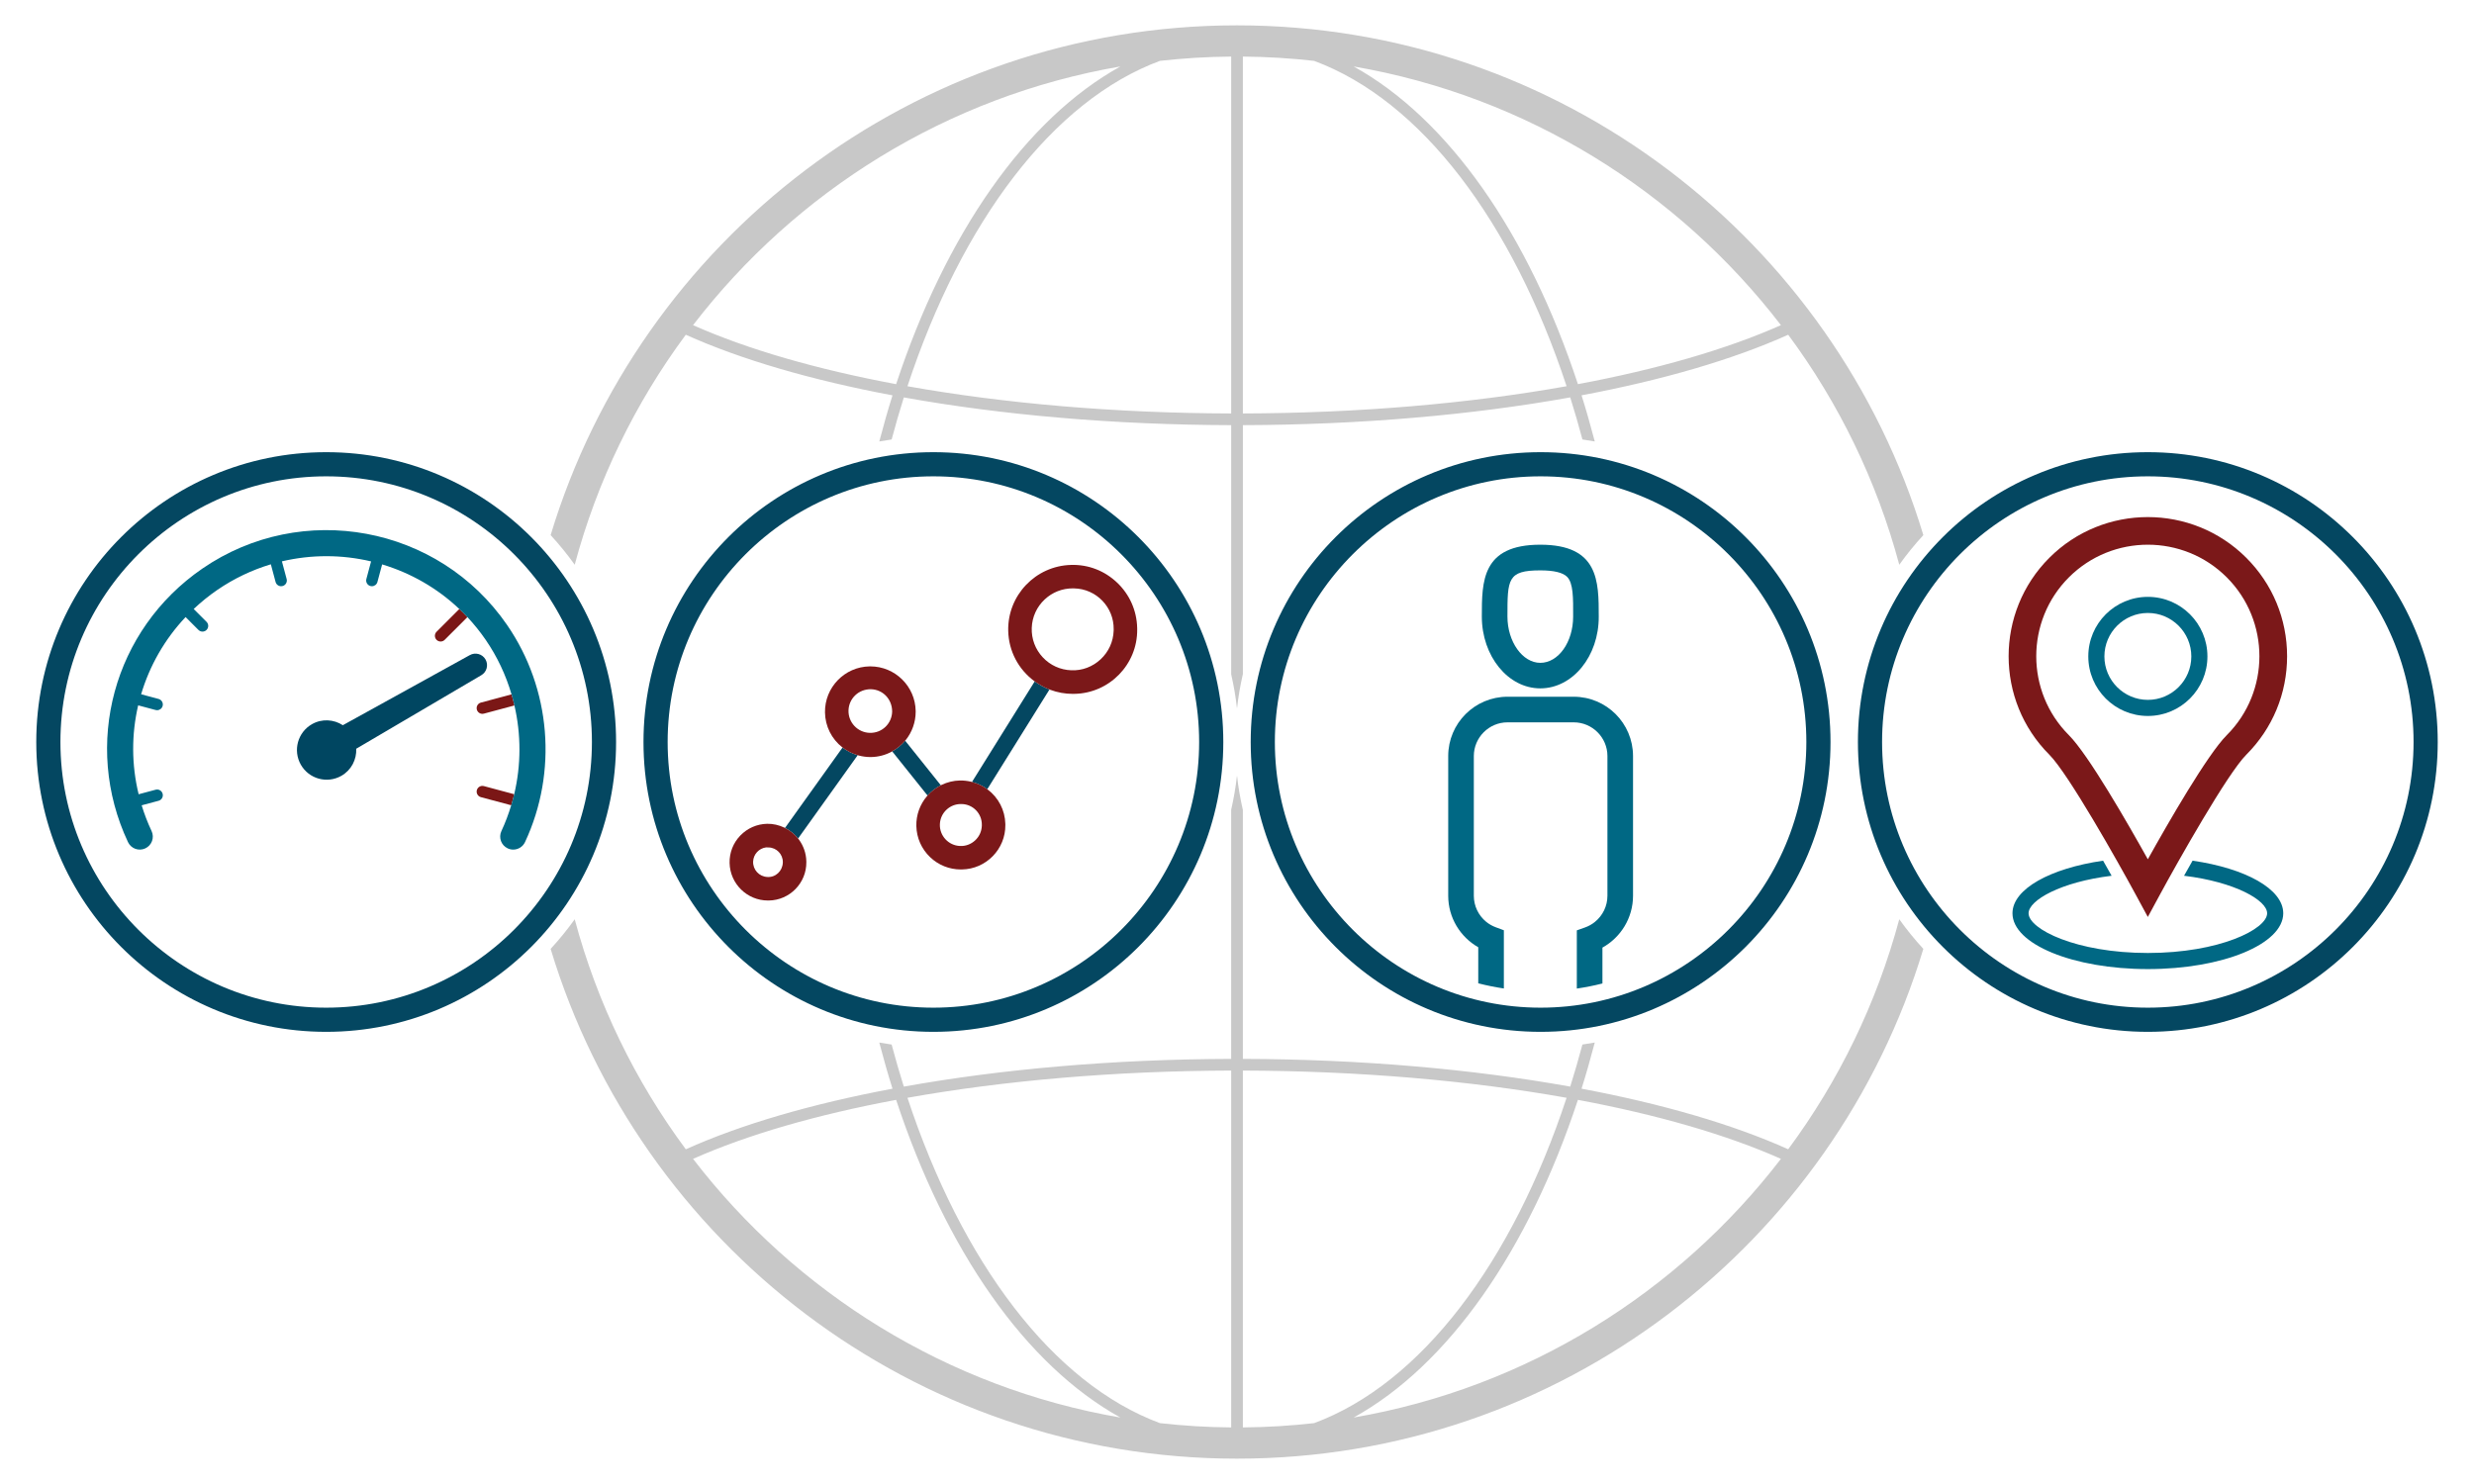 <?xml version="1.0" encoding="utf-8"?>
<!-- Generator: Adobe Illustrator 20.0.0, SVG Export Plug-In . SVG Version: 6.00 Build 0)  -->
<svg version="1.1" id="Layer_1" xmlns="http://www.w3.org/2000/svg" xmlns:xlink="http://www.w3.org/1999/xlink" x="0px" y="0px"
	 viewBox="0 0 432 259.2" enable-background="new 0 0 432 259.2" xml:space="preserve">
<g>
	<g>
		<circle fill-rule="evenodd" clip-rule="evenodd" fill="none" cx="56.956" cy="129.6" r="50.622"/>
	</g>
	<g>
		<g>
			<circle fill-rule="evenodd" clip-rule="evenodd" fill="none" cx="56.956" cy="129.6" r="50.622"/>
			<path fill="#044761" d="M56.956,83.197c25.587,0,46.403,20.816,46.403,46.403c0,25.587-20.816,46.403-46.403,46.403
				c-25.587,0-46.404-20.816-46.404-46.403C10.552,104.013,31.369,83.197,56.956,83.197 M56.956,78.979
				c-27.959,0-50.623,22.664-50.623,50.622s22.664,50.622,50.623,50.622c27.957,0,50.622-22.664,50.622-50.622
				S84.913,78.979,56.956,78.979L56.956,78.979z"/>
		</g>
	</g>
</g>
<g>
	<g>
		<g>
			<g>
				<g>
					<path fill="#044761" d="M375.045,83.197c25.587,0,46.403,20.816,46.403,46.403c0,25.587-20.816,46.403-46.403,46.403
						c-25.587,0-46.404-20.816-46.404-46.403C328.641,104.013,349.458,83.197,375.045,83.197 M375.045,78.979
						c-27.959,0-50.623,22.664-50.623,50.622s22.664,50.622,50.623,50.622c27.957,0,50.622-22.664,50.622-50.622
						S403.002,78.979,375.045,78.979L375.045,78.979z"/>
				</g>
				<g>
					<g>
						<g>
							<g>
								<path fill="#006884" d="M382.857,150.328c-0.508,0.891-1.003,1.768-1.487,2.634c8.915,1.083,14.507,4.292,14.507,6.556
									c0,2.76-8.307,6.932-20.828,6.932s-20.828-4.173-20.828-6.932c0-2.263,5.589-5.471,14.5-6.555
									c-0.485-0.865-0.979-1.742-1.487-2.633c-9.21,1.331-15.825,4.937-15.825,9.188c0,5.382,10.584,9.745,23.641,9.745
									c13.056,0,23.641-4.363,23.641-9.745C398.689,155.265,392.071,151.659,382.857,150.328z"/>
							</g>
						</g>
					</g>
				</g>
			</g>
		</g>
		<path fill="#7B1819" d="M392.24,97.427c-9.482-9.482-24.909-9.482-34.391,0c-9.481,9.482-9.481,24.911,0,34.392
			c3.304,3.304,12.001,18.749,15.073,24.421l2.123,3.919l2.123-3.919c3.072-5.672,11.77-21.117,15.072-24.421
			c4.594-4.593,7.124-10.701,7.124-17.196C399.364,108.127,396.834,102.019,392.24,97.427z M375.045,150.085
			c-3.545-6.36-10.411-18.306-13.783-21.679c-7.599-7.6-7.599-19.967,0-27.567c3.8-3.799,8.791-5.7,13.783-5.7
			c4.991,0,9.983,1.9,13.782,5.7c7.6,7.6,7.6,19.967,0,27.567C385.455,131.778,378.59,143.725,375.045,150.085z"/>
	</g>
	<path fill="#006884" d="M375.051,107.063c4.185,0,7.589,3.404,7.589,7.589c0,4.185-3.404,7.589-7.589,7.589
		c-4.185,0-7.589-3.404-7.589-7.589C367.462,110.467,370.866,107.063,375.051,107.063 M375.051,104.25
		c-5.745,0-10.401,4.657-10.401,10.401c0,5.745,4.657,10.401,10.401,10.401c5.745,0,10.401-4.657,10.401-10.401
		C385.452,108.907,380.796,104.25,375.051,104.25L375.051,104.25z"/>
</g>
<g>
	<path fill="#044761" d="M269.015,83.197c25.587,0,46.403,20.816,46.403,46.403c0,25.587-20.816,46.403-46.403,46.403
		c-25.587,0-46.404-20.816-46.404-46.403C222.611,104.013,243.428,83.197,269.015,83.197 M269.015,78.979
		c-27.959,0-50.623,22.664-50.623,50.622s22.664,50.622,50.623,50.622c27.957,0,50.622-22.664,50.622-50.622
		S296.972,78.979,269.015,78.979L269.015,78.979z"/>
	<g>
		<path fill="none" d="M275.338,172.663v-6.218v-2.444v-1.506l1.42-0.504c0.63-0.223,1.207-0.544,1.716-0.953
			c1.401-1.125,2.206-2.795,2.208-4.583v-24.414c-0.005-3.234-2.642-5.872-5.88-5.877H263.23c-3.234,0.005-5.872,2.642-5.877,5.88
			v24.414c0.003,1.752,0.781,3.402,2.134,4.524c0.5,0.415,1.078,0.745,1.717,0.981l1.393,0.515v1.485v2.455v6.231
			c2.095,0.311,4.237,0.477,6.417,0.477C271.163,173.127,273.273,172.965,275.338,172.663z"/>
		<path fill="none" d="M268.959,99.623c-5.736,0-5.736,1.55-5.736,8.075c0,4.377,2.627,8.075,5.736,8.075
			c3.163,0,5.736-3.622,5.736-8.075c0.018-3.276,0.032-5.854-1.057-6.949C272.896,100.002,271.321,99.623,268.959,99.623z"/>
		<path fill="none" d="M268.959,120.232c-5.624,0-10.208-5.624-10.208-12.546c0-6.162,0-12.546,10.208-12.546
			c10.208,0,10.208,6.372,10.208,12.546C279.202,114.608,274.618,120.232,268.959,120.232z"/>
		<path fill="#006884" d="M268.959,95.14c-10.208,0-10.208,6.384-10.208,12.546c0,6.922,4.583,12.546,10.208,12.546
			c5.659,0,10.243-5.624,10.208-12.546C279.167,101.512,279.167,95.14,268.959,95.14z M274.696,107.698
			c0,4.452-2.573,8.075-5.736,8.075c-3.109,0-5.736-3.698-5.736-8.075c0-6.525,0-8.075,5.736-8.075c2.362,0,3.937,0.379,4.68,1.126
			C274.728,101.844,274.714,104.422,274.696,107.698z"/>
		<path fill="#006884" d="M285.154,156.459v-24.417c-0.007-5.712-4.636-10.342-10.348-10.348H263.23
			c-5.712,0.006-10.341,4.635-10.348,10.348v24.417c0.004,3.855,2.118,7.21,5.245,8.99v6.299c1.462,0.378,2.954,0.677,4.471,0.903
			v-6.231v-2.455v-1.485l-1.393-0.515c-0.639-0.236-1.217-0.567-1.717-0.981c-1.354-1.122-2.132-2.772-2.134-4.524v-24.414
			c0.005-3.237,2.642-5.875,5.877-5.88h11.572c3.237,0.005,5.875,2.642,5.88,5.877v24.414c-0.003,1.788-0.807,3.458-2.208,4.583
			c-0.509,0.409-1.086,0.729-1.716,0.953l-1.42,0.504v1.506v2.444v6.218c1.517-0.222,3.009-0.517,4.471-0.892v-6.262
			C282.992,163.744,285.149,160.355,285.154,156.459z"/>
	</g>
</g>
<g>
	<g>
		<path fill="#044761" d="M162.986,83.197c25.587,0,46.403,20.816,46.403,46.403s-20.816,46.403-46.403,46.403
			c-25.587,0-46.404-20.816-46.404-46.403S137.398,83.197,162.986,83.197 M162.986,78.979c-27.959,0-50.623,22.664-50.623,50.622
			s22.664,50.622,50.623,50.622c27.957,0,50.622-22.664,50.622-50.622S190.942,78.979,162.986,78.979L162.986,78.979z"/>
	</g>
	<path fill="#044761" d="M137.07,144.613c0.899,0.448,1.681,1.084,2.284,1.848l10.415-14.558c-0.968-0.281-1.859-0.726-2.647-1.339
		L137.07,144.613z"/>
	<path fill="#044761" d="M164.286,137.162l-6.236-7.795c-0.631,0.758-1.39,1.386-2.262,1.867l6.176,7.72
		C162.625,138.207,163.405,137.606,164.286,137.162z"/>
	<path fill="#044761" d="M169.722,136.582c0.969,0.25,1.868,0.671,2.672,1.266l10.864-17.424c-0.911-0.353-1.779-0.824-2.582-1.411
		L169.722,136.582z"/>
	<path fill="#7B1819" d="M198.568,109.651v-0.001c-0.075-3.007-1.315-5.805-3.494-7.878c-2.179-2.073-5.021-3.193-8.042-3.101
		c-6.208,0.155-11.134,5.33-10.981,11.538c0.087,3.494,1.758,6.695,4.587,8.781c0.012,0.009,0.026,0.015,0.038,0.024
		c0.803,0.587,1.672,1.057,2.582,1.411c0.036,0.014,0.07,0.035,0.107,0.049c1.275,0.477,2.602,0.718,3.943,0.718
		c0.091,0,0.182-0.001,0.274-0.003c6.128-0.085,11.059-5.14,10.99-11.261L198.568,109.651z M194.461,110.166
		c-0.065,1.909-0.87,3.68-2.267,4.984c-1.396,1.305-3.226,2.007-5.127,1.922c-1.91-0.064-3.681-0.869-4.985-2.266
		c-1.304-1.397-1.987-3.218-1.922-5.128c0.065-1.909,0.87-3.68,2.267-4.984c1.335-1.248,3.058-1.927,4.884-1.927
		c0.084,0,0.168,0.001,0.252,0.005c3.866,0.073,6.963,3.28,6.903,7.155L194.461,110.166z"/>
	<path fill="#7B1819" d="M169.531,136.527c-0.658-0.15-1.316-0.217-1.943-0.204c-1.105,0.026-2.178,0.288-3.186,0.775
		c-0.04,0.019-0.077,0.044-0.117,0.064c-0.881,0.444-1.661,1.045-2.321,1.792c-0.024,0.028-0.052,0.051-0.076,0.079
		c-1.259,1.466-1.926,3.329-1.879,5.249c0.051,2.075,0.907,4.006,2.411,5.438c1.456,1.386,3.351,2.143,5.349,2.143
		c0.065,0,0.13-0.001,0.195-0.002c4.228-0.061,7.632-3.549,7.588-7.772l-0.002-0.189c-0.059-2.388-1.193-4.584-3.114-6.025
		c-0.013-0.01-0.028-0.018-0.041-0.028c-0.804-0.595-1.703-1.016-2.672-1.266C169.658,136.565,169.596,136.542,169.531,136.527z
		 M171.442,144.255c-0.041,0.977-0.46,1.88-1.18,2.542c-0.72,0.663-1.66,1.015-2.633,0.964c-2.02-0.084-3.594-1.794-3.511-3.813
		c0.041-0.978,0.46-1.882,1.18-2.545c0.681-0.627,1.556-0.968,2.486-0.968c0.053,0,0.106,0.001,0.159,0.003
		c1.966,0.041,3.537,1.674,3.502,3.656L171.442,144.255z"/>
	<path fill="#7B1819" d="M158.05,129.367c0.028-0.033,0.063-0.058,0.09-0.091c1.13-1.4,1.752-3.164,1.752-4.966l-0.001-0.126
		c-0.069-4.323-3.608-7.792-7.916-7.792c-0.042,0-0.085,0-0.128,0.001c-4.365,0.071-7.861,3.68-7.791,8.045
		c0.038,2.401,1.149,4.63,3.045,6.111c0.007,0.005,0.014,0.009,0.021,0.015c0.789,0.614,1.68,1.059,2.647,1.339
		c0.072,0.021,0.14,0.048,0.213,0.067c0.67,0.172,1.344,0.26,2.005,0.26c0.038,0,0.076-0.001,0.114-0.001
		c1.264-0.021,2.475-0.335,3.598-0.935c0.032-0.017,0.058-0.042,0.09-0.06C156.66,130.753,157.419,130.125,158.05,129.367z
		 M151.872,128.002c-2.101-0.056-3.765-1.812-3.709-3.912c0.027-1.018,0.449-1.964,1.188-2.665c0.739-0.701,1.721-1.056,2.725-1.044
		c2.081,0.055,3.71,1.728,3.708,3.911C155.727,126.393,154.016,128.064,151.872,128.002z"/>
	<path fill="#7B1819" d="M137.07,144.613c-0.031-0.015-0.058-0.035-0.089-0.05h-0.001c-0.984-0.47-1.992-0.694-3.026-0.677
		c-1.79,0.039-3.457,0.772-4.696,2.064c-1.238,1.292-1.899,2.99-1.86,4.78c0.079,3.646,3.07,6.557,6.694,6.557
		c0.048,0,0.097,0,0.145-0.001c3.654-0.044,6.598-3.053,6.563-6.702l-0.002-0.143c-0.03-1.384-0.488-2.712-1.326-3.839
		c-0.037-0.049-0.081-0.093-0.12-0.142C138.752,145.698,137.97,145.062,137.07,144.613z M136.692,150.692
		c-0.061,1.429-1.253,2.587-2.7,2.483c-1.429-0.06-2.544-1.271-2.485-2.7c0.053-1.279,1.028-2.306,2.257-2.466l0.454,0.01
		c1.379,0.032,2.49,1.18,2.477,2.565L136.692,150.692z"/>
</g>
<g>
	<path fill="#C8C8C8" d="M312.246,200.734c-9.695-4.361-22.028-7.939-36.084-10.582c0.829-2.623,1.588-5.322,2.31-8.059
		c-0.714,0.128-1.431,0.247-2.155,0.346c-0.668,2.496-1.372,4.954-2.13,7.351c-17.146-3.081-36.732-4.787-57.162-4.842v-43.483
		c-0.448-1.965-0.801-3.966-1.025-6.006c-0.222,2.026-0.572,4.014-1.016,5.966v43.523c-20.428,0.055-40.014,1.761-57.161,4.842
		c-0.758-2.397-1.462-4.854-2.13-7.35c-0.723-0.099-1.441-0.218-2.155-0.346c0.722,2.736,1.481,5.436,2.31,8.058
		c-14.06,2.643-26.397,6.222-36.095,10.585c-8.817-11.898-15.464-25.487-19.399-40.174c-1.295,1.811-2.698,3.54-4.204,5.173
		c15.545,51.457,63.387,89.037,119.848,89.037c56.462,0,104.305-37.581,119.849-89.04c-1.506-1.633-2.909-3.363-4.204-5.174
		C327.708,175.246,321.063,188.836,312.246,200.734z M121.019,202.411c9.554-4.244,21.665-7.729,35.46-10.306
		c8.656,26.258,22.585,46.321,39.167,55.489C165.395,242.391,138.993,225.802,121.019,202.411z M214.984,249.318
		c-4.2-0.035-8.348-0.288-12.436-0.747c-18.703-6.937-34.589-28.041-44.09-56.827c16.95-3.026,36.315-4.7,56.527-4.755V249.318z
		 M217.025,249.318v-62.329c20.213,0.055,39.578,1.73,56.527,4.755c-9.5,28.783-25.384,49.886-44.084,56.825
		C225.378,249.029,221.227,249.283,217.025,249.318z M236.37,247.59c16.58-9.169,30.506-29.231,39.161-55.485
		c13.791,2.577,25.897,6.061,35.448,10.303C293.009,225.795,266.614,242.384,236.37,247.59z"/>
	<path fill="#C8C8C8" d="M119.75,58.467c9.699,4.362,22.037,7.942,36.097,10.585c-0.828,2.621-1.587,5.319-2.308,8.054
		c0.714-0.128,1.431-0.246,2.155-0.346c0.668-2.494,1.371-4.95,2.129-7.345c17.148,3.081,36.735,4.788,57.162,4.843v43.519
		c0.444,1.952,0.793,3.939,1.016,5.966c0.224-2.04,0.577-4.041,1.025-6.006V74.257c20.427-0.055,40.013-1.762,57.162-4.845
		c0.758,2.396,1.462,4.854,2.13,7.349c0.723,0.099,1.441,0.218,2.155,0.346c-0.722-2.736-1.481-5.435-2.309-8.058
		c14.052-2.642,26.386-6.221,36.084-10.582c8.816,11.898,15.462,25.487,19.396,40.174c1.295-1.811,2.698-3.541,4.204-5.174
		C320.303,42.008,272.46,4.427,215.998,4.427c-56.461,0-104.303,37.579-119.848,89.037c1.506,1.633,2.909,3.362,4.204,5.174
		C104.289,83.952,110.934,70.364,119.75,58.467z M310.98,56.794c-9.555,4.242-21.661,7.726-35.449,10.303
		C266.877,40.842,252.95,20.78,236.37,11.61C266.614,16.816,293.01,33.405,310.98,56.794z M217.025,9.882
		c4.202,0.036,8.353,0.289,12.443,0.749c18.7,6.939,34.585,28.043,44.085,56.827c-16.952,3.028-36.317,4.703-56.528,4.758V9.882z
		 M214.984,9.882v62.335c-20.211-0.055-39.576-1.73-56.528-4.756c9.502-28.788,25.388-49.895,44.092-56.832
		C206.636,10.17,210.784,9.917,214.984,9.882z M195.646,11.607c-16.583,9.168-30.512,29.233-39.168,55.493
		c-13.795-2.577-25.906-6.063-35.461-10.306C138.99,33.401,165.394,16.81,195.646,11.607z"/>
</g>
<g>
	<path fill="#004661" d="M84.781,115.186c-0.553-0.97-1.788-1.309-2.759-0.755l-22.158,12.236c-1.577-1.025-3.646-1.174-5.392-0.179
		c-2.49,1.419-3.358,4.589-1.939,7.079s4.589,3.358,7.08,1.939c1.746-0.995,2.671-2.852,2.593-4.73l21.819-12.831
		C84.996,117.392,85.334,116.157,84.781,115.186z"/>
	<g>
		<path fill="#7B1716" d="M84.491,137.301c-0.534-0.143-1.082,0.175-1.225,0.707c-0.143,0.533,0.173,1.082,0.707,1.225l5.294,1.418
			c0.193-0.64,0.371-1.282,0.525-1.93L84.491,137.301z"/>
		<path fill="#7B1716" d="M83.973,122.715c-0.534,0.143-0.85,0.691-0.707,1.225c0.12,0.447,0.523,0.741,0.965,0.741
			c0.085,0,0.172-0.011,0.259-0.034l5.339-1.43c-0.15-0.649-0.316-1.295-0.505-1.935L83.973,122.715z"/>
		<path fill="#7B1716" d="M80.204,106.37l-3.972,3.973c-0.391,0.391-0.391,1.023,0,1.414c0.195,0.195,0.451,0.293,0.707,0.293
			s0.512-0.098,0.707-0.293l3.971-3.972C81.159,107.296,80.686,106.827,80.204,106.37z"/>
		<path fill="#006884" d="M88.561,109.18c-11.953-17.396-35.829-21.823-53.225-9.868c-15.515,10.662-20.976,30.754-12.986,47.774
			c0.535,1.138,1.89,1.627,3.026,1.093c1.137-0.534,1.626-1.889,1.093-3.026c-0.693-1.475-1.266-2.978-1.732-4.495l2.956-0.792
			c0.534-0.143,0.85-0.691,0.707-1.225c-0.143-0.534-0.69-0.852-1.225-0.707l-2.965,0.794c-1.262-5.184-1.255-10.496-0.082-15.531
			l3.047,0.816c0.087,0.023,0.174,0.034,0.259,0.034c0.442,0,0.846-0.294,0.965-0.741c0.143-0.533-0.173-1.082-0.707-1.225
			l-3.049-0.817c1.474-4.966,4.097-9.597,7.764-13.484l2.246,2.246c0.195,0.195,0.451,0.293,0.707,0.293s0.512-0.098,0.707-0.293
			c0.391-0.391,0.391-1.023,0-1.414l-2.243-2.244c1.261-1.188,2.62-2.298,4.089-3.307c2.954-2.03,6.121-3.518,9.383-4.498
			l0.827,3.088c0.12,0.447,0.523,0.741,0.965,0.741c0.085,0,0.173-0.011,0.259-0.034c0.534-0.143,0.85-0.691,0.707-1.225
			l-0.826-3.085c5.16-1.218,10.498-1.193,15.571,0.008l-0.824,3.076c-0.143,0.533,0.173,1.082,0.707,1.225
			c0.087,0.023,0.174,0.034,0.259,0.034c0.442,0,0.846-0.294,0.965-0.741l0.823-3.07c4.954,1.486,9.59,4.107,13.475,7.788
			c0.482,0.457,0.955,0.926,1.413,1.415c1.146,1.224,2.216,2.547,3.194,3.971c2.026,2.948,3.528,6.171,4.514,9.525
			c0.188,0.64,0.354,1.286,0.505,1.935c1.173,5.077,1.178,10.393-0.038,15.505c-0.154,0.647-0.332,1.29-0.525,1.93
			c-0.461,1.53-1.024,3.037-1.71,4.506c-0.531,1.139-0.04,2.493,1.099,3.024c0.311,0.146,0.639,0.214,0.961,0.214
			c0.856,0,1.677-0.485,2.063-1.312C97.402,134.827,96.207,120.305,88.561,109.18z"/>
	</g>
</g>
</svg>
